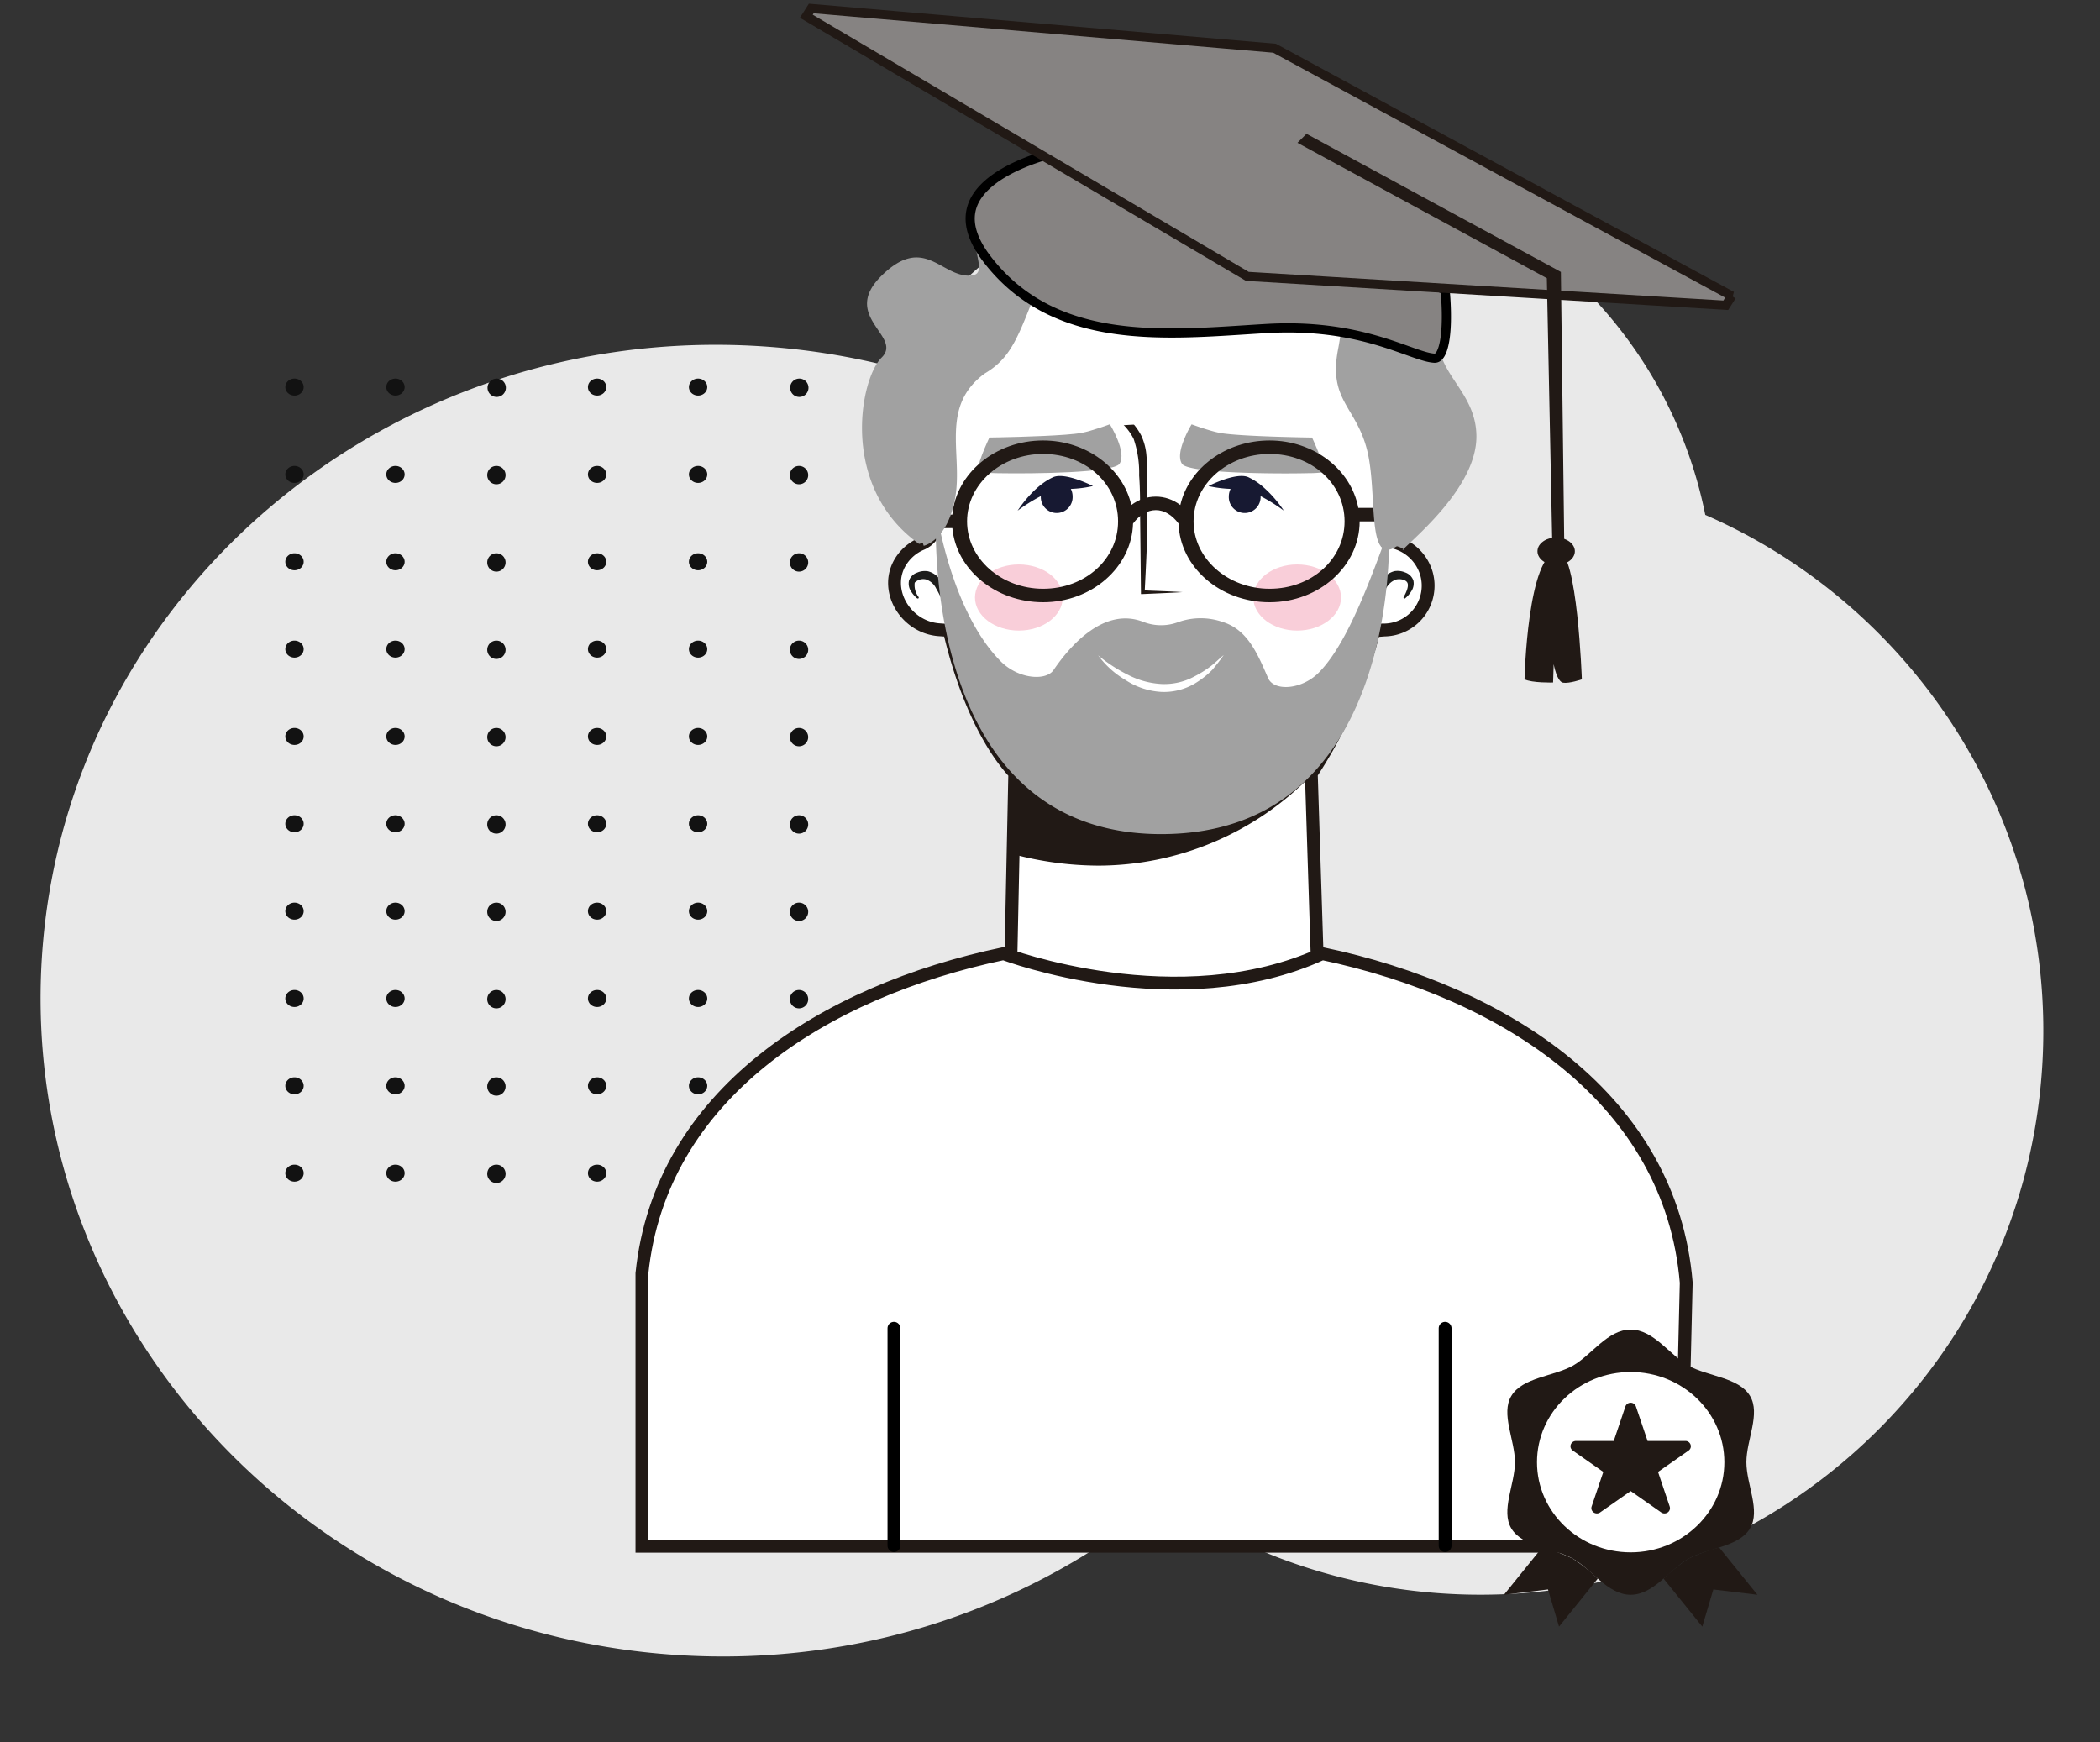 <svg width="229" height="190" fill="none" xmlns="http://www.w3.org/2000/svg"><rect width="100%" height="100%" fill="#333333" stroke="none"/><path fill-rule="evenodd" clip-rule="evenodd" d="M97.424 40.066a76.929 76.929 0 0 0-14.412-2.302C42.21 35.153 7.09 64.988 4.568 104.402c-2.522 39.414 28.51 73.483 69.312 76.094 20.155 1.289 38.924-5.338 53.063-17.127 8.764 5.943 19.181 9.696 30.513 10.421 33.862 2.167 63.069-23.527 65.236-57.389 1.698-26.528-13.703-50.199-36.735-60.25-4.191-20.962-22.022-37.344-44.368-38.773-18.392-1.177-35.041 8.08-44.164 22.688Z" fill="#E9E9E9"/><path fill-rule="evenodd" clip-rule="evenodd" d="M87.132 129.016a1 1 0 1 0 .002-2.001 1 1 0 0 0-.002 2.001m0-9.526a1 1 0 1 0 0-2 1 1 0 0 0 0 2m0-9.522a1 1 0 0 0 1-1.003 1 1 0 0 0-2 0 1 1 0 0 0 1 1.003m0-9.528a1 1 0 1 0 .001-2 1 1 0 0 0-.001 2m0-9.526a1 1 0 1 0 0-2 1 1 0 0 0 0 2m0-9.526a.998.998 0 1 0 0-1.996.998.998 0 1 0 0 1.996m0-9.524a1 1 0 1 0 .001-2 1 1 0 0 0-.001 2m0-9.526a1 1 0 1 0 0-2 1 1 0 0 0 0 2m0-9.525a1 1 0 1 0 0-2 1 1 0 0 0 0 2m0-9.525a1 1 0 1 0 0-1.999 1 1 0 0 0 0 1.999M76.125 128.868c.552 0 1-.413 1-.926 0-.511-.448-.926-1-.926-.551 0-1 .415-1 .926 0 .513.449.926 1 .926m0-9.526c.552 0 1-.412 1-.926 0-.51-.448-.926-1-.926-.551 0-1 .416-1 .926 0 .514.449.926 1 .926m0-9.522c.552 0 1-.415 1-.929 0-.51-.448-.926-1-.926-.551 0-1 .416-1 .926 0 .514.449.929 1 .929m0-9.528c.552 0 1-.413 1-.926 0-.51-.448-.926-1-.926-.551 0-1 .416-1 .926 0 .513.449.926 1 .926m0-9.526c.552 0 1-.413 1-.925 0-.511-.448-.927-1-.927-.551 0-1 .416-1 .927 0 .513.449.925 1 .925m0-9.525c.552 0 1-.413 1-.927 0-.51-.448-.922-1-.922-.551 0-1 .412-1 .922 0 .514.449.927 1 .927m0-9.525c.552 0 1-.413 1-.927 0-.51-.448-.925-1-.925-.551 0-1 .415-1 .925 0 .514.449.927 1 .927m0-9.526c.552 0 1-.412 1-.926 0-.51-.448-.926-1-.926-.551 0-1 .416-1 .926 0 .514.449.926 1 .926m0-9.525c.552 0 1-.413 1-.926 0-.51-.448-.926-1-.926-.551 0-1 .415-1 .926 0 .513.449.926 1 .926m0-9.525c.552 0 1-.413 1-.924 0-.513-.448-.928-1-.928-.551 0-1 .415-1 .928 0 .511.449.924 1 .924M65.114 128.868c.554 0 1-.413 1-.926 0-.511-.446-.926-1-.926-.553 0-1 .415-1 .926 0 .513.447.926 1 .926m0-9.526c.554 0 1-.412 1-.926 0-.51-.446-.926-1-.926-.553 0-1 .416-1 .926 0 .514.447.926 1 .926m0-9.522c.554 0 1-.415 1-.929 0-.51-.446-.926-1-.926-.553 0-1 .416-1 .926 0 .514.447.929 1 .929m0-9.528c.554 0 1-.413 1-.926 0-.51-.446-.926-1-.926-.553 0-1 .416-1 .926 0 .513.447.926 1 .926m0-9.526c.554 0 1-.413 1-.925 0-.511-.446-.927-1-.927-.553 0-1 .416-1 .927 0 .513.447.925 1 .925m0-9.525c.554 0 1-.413 1-.927 0-.51-.446-.922-1-.922-.553 0-1 .412-1 .922 0 .514.447.927 1 .927m0-9.525c.554 0 1-.413 1-.927 0-.51-.446-.925-1-.925-.553 0-1 .415-1 .925 0 .514.447.927 1 .927m0-9.526c.554 0 1-.412 1-.926 0-.51-.446-.926-1-.926-.553 0-1 .416-1 .926 0 .514.447.926 1 .926m0-9.525c.554 0 1-.413 1-.926 0-.51-.446-.926-1-.926-.553 0-1 .415-1 .926 0 .513.447.926 1 .926m0-9.525c.554 0 1-.413 1-.924 0-.513-.446-.928-1-.928-.553 0-1 .415-1 .928 0 .511.447.924 1 .924M54.132 129.016a1 1 0 1 0 .002-2.001 1 1 0 0 0-.002 2.001m0-9.526a1 1 0 1 0 0-2 1 1 0 0 0 0 2m0-9.522a1 1 0 0 0 1-1.003 1 1 0 0 0-2 0 1 1 0 0 0 1 1.003m0-9.528a1 1 0 1 0 .001-2 1 1 0 0 0-.001 2m0-9.526a1 1 0 1 0 0-2 1 1 0 0 0 0 2m0-9.526a.998.998 0 1 0 0-1.996.998.998 0 1 0 0 1.996m0-9.524a1 1 0 1 0 .001-2 1 1 0 0 0-.001 2m0-9.526a1 1 0 1 0 0-2 1 1 0 0 0 0 2m0-9.525a1 1 0 1 0 0-2 1 1 0 0 0 0 2m0-9.525a1 1 0 1 0 0-1.999 1 1 0 0 0 0 1.999M43.125 128.868c.552 0 1-.413 1-.926 0-.511-.448-.926-1-.926-.551 0-1 .415-1 .926 0 .513.449.926 1 .926m0-9.526c.552 0 1-.412 1-.926 0-.51-.448-.926-1-.926-.551 0-1 .416-1 .926 0 .514.449.926 1 .926m0-9.522c.552 0 1-.415 1-.929 0-.51-.448-.926-1-.926-.551 0-1 .416-1 .926 0 .514.449.929 1 .929m0-9.528c.552 0 1-.413 1-.926 0-.51-.448-.926-1-.926-.551 0-1 .416-1 .926 0 .513.449.926 1 .926m0-9.526c.552 0 1-.413 1-.925 0-.511-.448-.927-1-.927-.551 0-1 .416-1 .927 0 .513.449.925 1 .925m0-9.525c.552 0 1-.413 1-.927 0-.51-.448-.922-1-.922-.551 0-1 .412-1 .922 0 .514.449.927 1 .927m0-9.525c.552 0 1-.413 1-.927 0-.51-.448-.925-1-.925-.551 0-1 .415-1 .925 0 .514.449.927 1 .927m0-9.526c.552 0 1-.412 1-.926 0-.51-.448-.926-1-.926-.551 0-1 .416-1 .926 0 .514.449.926 1 .926m0-9.525c.552 0 1-.413 1-.926 0-.51-.448-.926-1-.926-.551 0-1 .415-1 .926 0 .513.449.926 1 .926m0-9.525c.552 0 1-.413 1-.924 0-.513-.448-.928-1-.928-.551 0-1 .415-1 .928 0 .511.449.924 1 .924M32.114 128.868c.554 0 1-.413 1-.926 0-.511-.446-.926-1-.926-.553 0-1 .415-1 .926 0 .513.447.926 1 .926m0-9.526c.554 0 1-.412 1-.926 0-.51-.446-.926-1-.926-.553 0-1 .416-1 .926 0 .514.447.926 1 .926m0-9.522c.554 0 1-.415 1-.929 0-.51-.446-.926-1-.926-.553 0-1 .416-1 .926 0 .514.447.929 1 .929m0-9.528c.554 0 1-.413 1-.926 0-.51-.446-.926-1-.926-.553 0-1 .416-1 .926 0 .513.447.926 1 .926m0-9.526c.554 0 1-.413 1-.925 0-.511-.446-.927-1-.927-.553 0-1 .416-1 .927 0 .513.447.925 1 .925m0-9.525c.554 0 1-.413 1-.927 0-.51-.446-.922-1-.922-.553 0-1 .412-1 .922 0 .514.447.927 1 .927m0-9.525c.554 0 1-.413 1-.927 0-.51-.446-.925-1-.925-.553 0-1 .415-1 .925 0 .514.447.927 1 .927m0-9.526c.554 0 1-.412 1-.926 0-.51-.446-.926-1-.926-.553 0-1 .416-1 .926 0 .514.447.926 1 .926m0-9.525c.554 0 1-.413 1-.926 0-.51-.446-.926-1-.926-.553 0-1 .415-1 .926 0 .513.447.926 1 .926m0-9.525c.555 0 1-.413 1-.924 0-.513-.445-.928-1-.928-.553 0-1 .415-1 .928 0 .511.447.924 1 .924" fill="#121212"/><mask id="a" style="mask-type:alpha" maskUnits="userSpaceOnUse" x="59" y="2" width="135" height="135"><circle cx="126.039" cy="69.206" r="67.039" fill="#C4C4C4"/></mask><g mask="url(#a)"><path d="M155.551 62.55a4.964 4.964 0 0 0-4.181-3.54c.337-4.351.302-8.722-.104-13.066a26.149 26.149 0 0 0-2.182-8.493 23.523 23.523 0 0 0-21.336-13.444c-11.864 0-19.991 7.029-24.119 20.748a40.741 40.741 0 0 0-1.542 12.137 2.611 2.611 0 0 1-1.672 2.444 4.95 4.95 0 0 0-2.117 1.777c-2.064 3.096.392 7.29 4.103 7.564l1.123.079c1.503 6.533 4.051 12.242 7.134 15.574l-.849 40.503c9.368 10.674 25.229 11.406 34.493.353l-1.307-40.817a50.684 50.684 0 0 0 6.82-15.574l1.15-.091a4.835 4.835 0 0 0 4.586-6.154Z" fill="#fff" stroke="#211915" stroke-width="1.4" stroke-miterlimit="10" stroke-linecap="round"/><path d="M142.682 84.265c-8.989 8.662-18.553 6.271-23.518 4.782a21.34 21.34 0 0 1-8.832-5.514v9.577l.222.065a36.51 36.51 0 0 0 9.237 1.228 32.48 32.48 0 0 0 23.113-9.76l1.019-1.463s-.078-.64-.352-.248c-.614.954-.771 1.254-.889 1.333Z" fill="#211915"/><path d="M102.884 65.842a10.765 10.765 0 0 0-.797-1.66 1.908 1.908 0 0 0-1.11-.992 1.308 1.308 0 0 0-1.228.353 2.142 2.142 0 0 0 .432 1.58.121.121 0 0 1 0 .092.14.14 0 0 1-.027.04.145.145 0 0 1-.144 0 3.15 3.15 0 0 1-.666-.772 1.516 1.516 0 0 1-.222-1.15 1.41 1.41 0 0 1 .901-.888c.37-.16.778-.21 1.176-.144a2.439 2.439 0 0 1 1.646 1.503c.27.631.404 1.312.392 1.999a.18.18 0 0 1-.062.113.18.18 0 0 1-.121.044.156.156 0 0 1-.143-.105l-.027-.013ZM150.012 65.79a4.884 4.884 0 0 1 .392-1.999 2.45 2.45 0 0 1 1.646-1.502 2.129 2.129 0 0 1 1.189.143 1.42 1.42 0 0 1 .889.889 1.52 1.52 0 0 1-.222 1.15 3.144 3.144 0 0 1-.667.77.12.12 0 0 1-.038.027.121.121 0 0 1-.093 0 .124.124 0 0 1-.039-.027.15.15 0 0 1-.019-.072.15.15 0 0 1 .019-.071c.301-.51.575-1.19.406-1.542-.17-.353-.824-.457-1.229-.353a1.92 1.92 0 0 0-1.11.993c-.312.53-.579 1.085-.797 1.66a.164.164 0 0 1-.034.058.156.156 0 0 1-.188.033.206.206 0 0 1-.073-.065.2.2 0 0 1-.032-.092Z" fill="#1D1D1B"/><path d="M141.088 85.715a10.438 10.438 0 0 0 2.613-3.005l-.823 1.973-1.79 1.032ZM109.143 46.44a10.17 10.17 0 0 1 7.84-3.005c1.47.033 2.917.376 4.246 1.006a6.847 6.847 0 0 1 3.214 3.044c.323.691.518 1.435.575 2.196.065.718.091 1.424.104 2.142v4.26c0 2.835-.156 5.67-.3 8.505l-.209-.209c1.45.066 2.887.105 4.325.196-1.438.092-2.875.144-4.325.21h-.196v-.21l-.092-8.492c0-1.411 0-2.823-.104-4.234a11.454 11.454 0 0 0-.601-3.985 5.945 5.945 0 0 0-2.796-2.717 10.857 10.857 0 0 0-3.92-1.072 10.598 10.598 0 0 0-7.761 2.365ZM119.752 71.474a16.555 16.555 0 0 0 3.293 2.142 8.965 8.965 0 0 0 3.619.98 6.86 6.86 0 0 0 3.606-.836 11.474 11.474 0 0 0 1.646-1.019c.536-.392.993-.862 1.529-1.306a19.847 19.847 0 0 1-1.228 1.593 9.06 9.06 0 0 1-1.594 1.307 6.6 6.6 0 0 1-3.985 1.124 7.92 7.92 0 0 1-3.92-1.307 9.93 9.93 0 0 1-2.966-2.678Z" fill="#211915"/><path d="M115.884 65.163c0 1.986-2.142 3.606-4.782 3.606-2.639 0-4.782-1.62-4.782-3.606 0-1.986 2.143-3.606 4.782-3.606 2.64 0 4.782 1.607 4.782 3.606ZM146.235 65.163c0 1.986-2.142 3.606-4.782 3.606-2.639 0-4.782-1.62-4.782-3.606 0-1.986 2.143-3.606 4.782-3.606 2.64 0 4.782 1.607 4.782 3.606Z" fill="#F9CED9"/><path d="M102.088 55.52s1.541 11.093 7.055 16.62c1.96 1.947 4.939 2.13 5.749.927 1.777-2.613 5.513-6.963 9.838-5.226a5.331 5.331 0 0 0 3.763 0 7.302 7.302 0 0 1 4.873 0c2.705.85 3.789 3.515 4.913 6.102.64 1.502 3.776 1.306 5.67-.732 3.175-3.332 5.671-10.557 7.513-15.47 0 0 1.62 33.213-24.824 33.226-26.837.013-24.55-35.446-24.55-35.446Z" fill="#A1A1A1"/><path d="M119.752 71.474a16.555 16.555 0 0 0 3.293 2.142 8.965 8.965 0 0 0 3.619.98 6.86 6.86 0 0 0 3.606-.836 11.474 11.474 0 0 0 1.646-1.019c.536-.392.993-.862 1.529-1.306a19.847 19.847 0 0 1-1.228 1.593 9.06 9.06 0 0 1-1.594 1.307 6.6 6.6 0 0 1-3.985 1.124 7.92 7.92 0 0 1-3.92-1.307 9.93 9.93 0 0 1-2.966-2.678ZM108.397 47.154v-1.765l7.939-4.41 6.174.882 1.764 4.41-15.877.883Z" fill="#fff"/><path d="M129.942 46.278a11.674 11.674 0 0 0-.986 2.089c-.281.819-.422 1.69-.053 2.226.704 1.016 9.997 1.1 13.766 1.01.517.001 1.034-.026 1.549-.081.573-.16-1.142-3.802-1.142-3.802s-7.926-.111-10.05-.508c-1.128-.214-3.084-.934-3.084-.934Z" fill="#A1A1A1"/><path d="m131.78 53.006.09.02c.765.167 1.543.264 2.325.292-.126.252-.193.53-.195.811a1.734 1.734 0 1 0 3.464 0v-.024c.884.462 1.732.99 2.534 1.583a12.991 12.991 0 0 0-2.23-2.561 6.897 6.897 0 0 0-1.632-1.082c-1.316-.597-4.356.96-4.356.96Z" fill="#171932"/><path d="M106.751 51.515c.128.035.908.07 2.053.091 4.03.072 12.599-.046 13.269-1.02.859-1.252-1.046-4.315-1.046-4.315s-1.956.727-3.082.937c-1.626.304-6.64.439-8.909.487l-1.143.02s-1.719 3.64-1.142 3.8Z" fill="#A1A1A1"/><path d="M111.555 55.27a18.608 18.608 0 0 1 1.946-1.165v.024a1.734 1.734 0 1 0 3.464 0 1.827 1.827 0 0 0-.194-.811 12.747 12.747 0 0 0 2.414-.313s-3.042-1.557-4.356-.955c-1.6.726-2.905 2.313-3.503 3.13-.225.306-.359.513-.359.513s.226-.176.588-.422Z" fill="#171932"/><path d="M149.914 55.386h-1.795c-.783-4.165-4.816-7.35-9.672-7.35-4.793 0-8.806 3.027-9.735 7.04-.8-.598-1.712-.915-2.673-.915-.961 0-1.873.317-2.672.915-.919-4.014-4.882-7.04-9.618-7.04-5.2 0-9.474 3.565-9.897 8.085h-1.689c-.455 0-.823.33-.823.735 0 .406.368.735.823.735h1.689c.423 4.52 4.697 8.086 9.897 8.086 5.324 0 9.662-3.827 9.806-8.579.702-.944 1.576-1.467 2.484-1.467.907 0 1.781.523 2.483 1.467.147 4.752 4.537 8.58 9.925 8.58 5.415 0 9.82-3.958 9.82-8.822h1.647c.455 0 .823-.329.823-.735 0-.406-.368-.735-.823-.735Zm-36.165 8.821c-4.572 0-8.293-3.297-8.293-7.35 0-4.054 3.721-7.351 8.293-7.351 4.584 0 8.173 3.229 8.173 7.35 0 4.122-3.589 7.351-8.173 7.351Zm24.698 0c-4.572 0-8.292-3.297-8.292-7.35 0-4.054 3.72-7.351 8.292-7.351 4.584 0 8.174 3.229 8.174 7.35 0 4.122-3.59 7.351-8.174 7.351Z" fill="#211915"/></g><path d="M157.084 35.763c1.305-4.68 3.746-17.075-13.053-17.075-16.8 0-12.858 6.076-20.115 1.215-7.258-4.861-11.464-3.143-15.811 1.123-4.346 4.266.682 9.037-2.438 9.037s-4.973-4.472-9.529 0 2.376 6.6 0 8.933-4.608 14.121 4.086 20.32c.226-.06.458-.1.692-.122a40.31 40.31 0 0 1 1.462-13.757c4.085-13.369 12.087-20.199 25.101-20.15 9.438 0 16.643 5.53 20.246 13.745a26.311 26.311 0 0 1 1.932 8.374c.319 3.944 1.083 7.958.764 11.902.834.12 1.953.093 2.616.579-.336.175.385-.017 0 0 1.763-1.726 7.963-7 7.963-12.275 0-5.274-5.156-7.17-3.916-11.85Z" fill="#A1A1A1"/><path d="M113.139 31.365a4.725 4.725 0 0 1 1.294-1.853 4.967 4.967 0 0 1 2.034-1.074 5.098 5.098 0 0 1 2.319-.056c.766.16 1.482.493 2.087.974 4.137 3.25 10.182 7.02 15.466 6.598 9.164-.732 10.621-3.349 9.564 2.196-1.057 5.544 1.998 6.201 3.184 10.976 1.185 4.776-.157 12.8 3.297 10.395 3.455-2.407 5.067-24.72-5.463-30.041-10.53-5.321-20.416-8.955-31.075-4.552-10.659 4.403-18.3 24.534-15.117 34.593 0 0 2.615-.534 3.44-5.285.825-4.75-1.689-9.874 3.196-13.494 2.926-1.724 3.648-3.982 5.774-9.377Z" fill="#A1A1A1"/><path d="m117.074 16.183 40.512 15.424.005.055c.021.226.048.55.072.94.049.779.087 1.81.045 2.834-.043 1.034-.166 2.015-.417 2.715-.261.726-.566.929-.868.914-.569-.028-1.314-.256-2.343-.617-.206-.072-.421-.15-.647-.23-.875-.312-1.897-.677-3.073-1.027-2.968-.882-6.929-1.67-12.217-1.364-.789.045-1.589.097-2.396.149-4.57.294-9.4.605-13.988-.032-5.374-.747-10.357-2.79-14.111-7.67-1.865-2.424-2.128-4.312-1.634-5.783.506-1.509 1.853-2.73 3.53-3.695 1.665-.958 3.577-1.619 5.086-2.04a30.086 30.086 0 0 1 2.389-.563c.02-.004.038-.008.055-.01Z" fill="#868382" stroke="#000"/><path d="m188.839 32.276-.648 1.016-52.172-3.15-48.093-28.37.538-.845 50.521 4.332 49.854 27.017Z" fill="#868382" stroke="#211915"/><path d="M171.656 59.708c-.112-.285-.335-.539-.643-.73a2.46 2.46 0 0 0-1.087-.345c-.4-.033-.806.021-1.164.157a1.893 1.893 0 0 0-.85.605 1.178 1.178 0 0 0-.248.85c.033.295.185.576.436.808.251.231.59.403.974.493.384.09.796.095 1.184.014.519-.11.958-.367 1.22-.714s.326-.756.178-1.138Z" fill="#211915"/><path d="M169.902 60.122c2.109-.12 2.596 13.969 2.596 13.969s-1.376.475-2.051.364c-.675-.112-1.022-2.015-1.022-2.015l-.064 1.995s-2.315.06-3.116-.354c0 0 .314-13.767 3.651-13.959h.006Z" fill="#211915"/><path d="m170.592 60.439-.382-30.78-.271-.15-27.47-14.917-.986.981 27.196 14.768.613 30.045 1.3.053Z" fill="#211915"/><path d="M144.197 104c-15.675 7.195-34.569.081-34.759 0-19.665 4.125-37.423 15.391-39.438 34.88v29.755h113.19l.689-28.754c-1.663-19.949-19.665-31.661-39.682-35.881Z" fill="#fff"/><path d="M144.197 104c-15.675 7.195-34.569.081-34.759 0-19.665 4.125-37.423 15.391-39.438 34.88v29.755h113.19l.689-28.754c-1.663-19.949-19.665-31.661-39.682-35.881Z" stroke="#211915" stroke-width="1.4" stroke-miterlimit="10" stroke-linecap="round"/><path d="M97.482 144.858v23.709M157.587 144.858v23.709" stroke="#000" stroke-width="1.4" stroke-miterlimit="10" stroke-linecap="round"/><path d="m187.476 168.767 4.165 5.156-4.807-.578-1.202 4.049-4.206-5.206-.019-.024a18.278 18.278 0 0 1 2.723-2.18 19.138 19.138 0 0 1 3.346-1.217ZM168.165 168.767c1.154.301 2.274.707 3.346 1.215.979.64 1.89 1.37 2.723 2.179l-4.225 5.232-1.202-4.049-4.807.579 4.165-5.156Z" fill="#211915"/><path d="M165.202 159.461c0-2.423-1.569-5.275-.393-7.23 1.214-2.02 4.605-2.123 6.702-3.291 2.033-1.134 3.792-3.94 6.31-3.94 2.517 0 4.276 2.806 6.309 3.939 2.098 1.168 5.489 1.272 6.702 3.29 1.176 1.957-.393 4.809-.393 7.232 0 2.424 1.569 5.276.393 7.231-1.213 2.02-4.605 2.123-6.702 3.291-2.033 1.134-3.792 3.94-6.309 3.94-2.518 0-4.277-2.807-6.31-3.939-2.098-1.168-5.488-1.272-6.702-3.29-1.176-1.957.393-4.809.393-7.233Z" fill="#211915"/><path d="M177.82 169.296c-5.641 0-10.215-4.403-10.215-9.834s4.574-9.834 10.215-9.834c5.642 0 10.216 4.403 10.216 9.834s-4.574 9.834-10.216 9.834Z" fill="#fff"/><path d="M171.859 157.147h4.117l1.273-3.769a.607.607 0 0 1 1.142 0l1.274 3.769h4.118a.59.59 0 0 1 .601.579.572.572 0 0 1-.248.468l-3.331 2.33 1.272 3.771a.574.574 0 0 1-.385.729.62.62 0 0 1-.539-.083l-3.332-2.33-3.332 2.33a.616.616 0 0 1-.839-.128.563.563 0 0 1-.086-.519l1.273-3.77-3.331-2.331a.565.565 0 0 1-.132-.808.612.612 0 0 1 .485-.238Z" fill="#211915"/></svg>